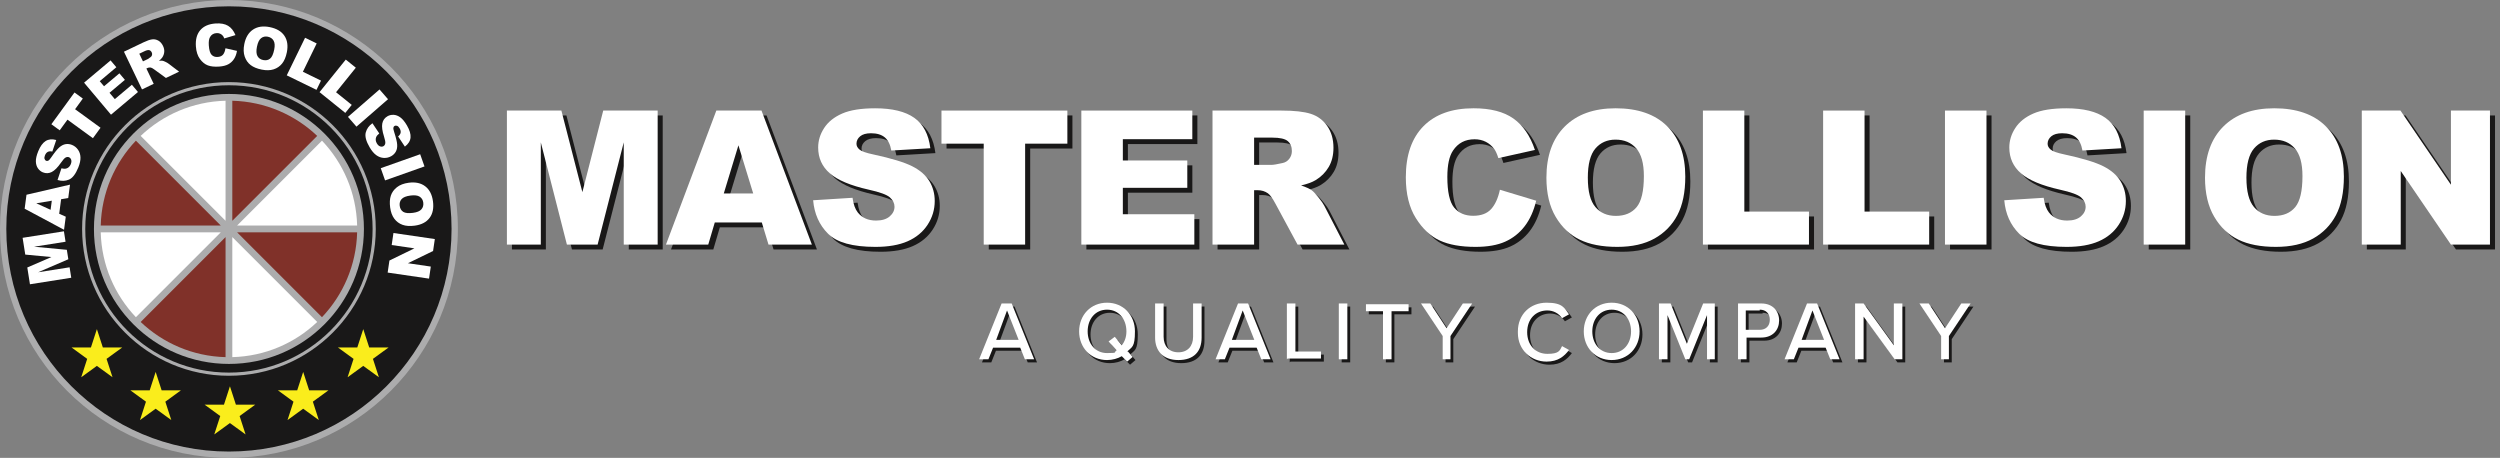 <?xml version="1.0" encoding="UTF-8"?> <svg xmlns="http://www.w3.org/2000/svg" version="1.1" viewBox="0 0 409.506 75"><rect x="0" y="0" width="409.506" height="75" fill="#808080" stroke="none"/><defs><style> .cls-1 { fill: #191818; } .cls-2 { fill: #fff; } .cls-3 { fill: #faed1c; } .cls-4 { fill: #803129; } .cls-5 { fill: #acacad; } </style></defs><g><g id="Layer_1"><g><path class="cls-1" d="M83.86,18.91h8.922l3.44,13.358,3.416-13.358h8.916v21.954h-5.556v-16.743l-4.281,16.743h-5.029l-4.273-16.743v16.743h-5.556v-21.954Z"></path><path class="cls-1" d="M125.613,37.24h-7.702l-1.07,3.624h-6.927l8.251-21.954h7.4l8.25,21.954h-7.104l-1.098-3.624ZM124.205,32.492l-2.423-7.892-2.398,7.892h4.821Z"></path><path class="cls-1" d="M134.022,33.601l6.454-.404c.14,1.048.424,1.847.854,2.396.699.889,1.697,1.333,2.995,1.333.968,0,1.715-.227,2.239-.681.524-.454.786-.981.786-1.58,0-.569-.25-1.078-.749-1.527-.499-.449-1.657-.873-3.474-1.273-2.975-.669-5.097-1.557-6.364-2.666-1.278-1.108-1.917-2.521-1.917-4.238,0-1.128.327-2.194.981-3.197.654-1.003,1.637-1.792,2.95-2.366,1.313-.574,3.112-.861,5.399-.861,2.805,0,4.944.522,6.417,1.565,1.472,1.043,2.348,2.703,2.628,4.979l-6.394.374c-.17-.988-.527-1.707-1.071-2.156-.544-.449-1.295-.674-2.254-.674-.789,0-1.383.167-1.782.502-.399.335-.599.741-.599,1.22,0,.35.165.664.494.943.319.29,1.078.559,2.276.809,2.965.639,5.089,1.286,6.372,1.939,1.283.654,2.216,1.465,2.8,2.433.584.968.876,2.052.876,3.25,0,1.408-.389,2.706-1.168,3.894-.779,1.188-1.867,2.089-3.265,2.703-1.398.614-3.16.921-5.286.921-3.734,0-6.32-.719-7.757-2.156s-2.251-3.265-2.441-5.481Z"></path><path class="cls-1" d="M155.044,18.91h20.621v5.421h-6.919v16.533h-6.784v-16.533h-6.919v-5.421Z"></path><path class="cls-1" d="M177.953,18.91h18.18v4.687h-11.381v3.489h10.558v4.478h-10.558v4.328h11.711v4.972h-18.509v-21.954Z"></path><path class="cls-1" d="M199.439,40.864v-21.954h11.306c2.097,0,3.699.18,4.807.539,1.109.359,2.001,1.026,2.681,1.999.679.973,1.018,2.159,1.018,3.557,0,1.218-.26,2.269-.78,3.152-.519.883-1.233,1.6-2.142,2.149-.579.35-1.374.639-2.382.869.807.27,1.397.54,1.766.809.249.18.61.565,1.085,1.154.474.59.791,1.044.95,1.364l3.286,6.362h-7.666l-3.626-6.709c-.459-.869-.869-1.432-1.228-1.692-.489-.339-1.043-.509-1.662-.509h-.599v8.91h-6.814ZM206.253,27.805h2.86c.309,0,.908-.1,1.797-.3.449-.09.816-.319,1.101-.689.285-.369.427-.794.427-1.273,0-.709-.225-1.253-.674-1.632-.449-.379-1.293-.569-2.531-.569h-2.98v4.463Z"></path><path class="cls-1" d="M246.516,31.878l5.945,1.797c-.4,1.667-1.029,3.06-1.887,4.178-.859,1.118-1.924,1.962-3.197,2.531-1.273.569-2.893.853-4.859.853-2.387,0-4.335-.347-5.848-1.04-1.512-.693-2.818-1.913-3.916-3.659-1.099-1.746-1.648-3.981-1.648-6.705,0-3.632.966-6.423,2.898-8.373,1.932-1.95,4.665-2.926,8.199-2.926,2.765,0,4.939.559,6.522,1.677,1.582,1.118,2.757,2.835,3.526,5.151l-5.99,1.333c-.209-.669-.429-1.158-.659-1.468-.38-.519-.844-.918-1.392-1.198-.549-.279-1.163-.419-1.842-.419-1.537,0-2.716.618-3.534,1.855-.619.917-.928,2.358-.928,4.322,0,2.433.369,4.101,1.108,5.003.739.903,1.777,1.354,3.115,1.354,1.298,0,2.279-.364,2.943-1.093.664-.729,1.146-1.787,1.445-3.175Z"></path><path class="cls-1" d="M254.135,29.902c0-3.584.998-6.374,2.995-8.371,1.997-1.997,4.777-2.995,8.341-2.995,3.654,0,6.469.981,8.446,2.943,1.977,1.962,2.965,4.71,2.965,8.244,0,2.566-.432,4.67-1.295,6.312-.864,1.642-2.112,2.92-3.744,3.834-1.633.913-3.667,1.37-6.103,1.37-2.476,0-4.525-.394-6.147-1.183-1.623-.789-2.938-2.037-3.946-3.744-1.008-1.707-1.513-3.844-1.513-6.409ZM260.919,29.932c0,2.216.412,3.809,1.235,4.777.824.968,1.944,1.453,3.362,1.453,1.458,0,2.586-.474,3.385-1.423.798-.948,1.198-2.651,1.198-5.107,0-2.067-.417-3.576-1.251-4.53-.834-.953-1.964-1.43-3.392-1.43-1.368,0-2.466.484-3.295,1.453-.829.968-1.243,2.571-1.243,4.807Z"></path><path class="cls-1" d="M279.77,18.91h6.784v16.548h10.587v5.406h-17.371v-21.954Z"></path><path class="cls-1" d="M299.459,18.91h6.784v16.548h10.587v5.406h-17.371v-21.954Z"></path><path class="cls-1" d="M319.418,18.91h6.799v21.954h-6.799v-21.954Z"></path><path class="cls-1" d="M329.134,33.601l6.454-.404c.139,1.048.424,1.847.854,2.396.698.889,1.697,1.333,2.995,1.333.968,0,1.715-.227,2.238-.681.524-.454.786-.981.786-1.58,0-.569-.249-1.078-.748-1.527-.5-.449-1.658-.873-3.474-1.273-2.975-.669-5.097-1.557-6.365-2.666-1.278-1.108-1.917-2.521-1.917-4.238,0-1.128.327-2.194.981-3.197.654-1.003,1.637-1.792,2.95-2.366,1.313-.574,3.112-.861,5.398-.861,2.806,0,4.944.522,6.417,1.565,1.472,1.043,2.348,2.703,2.628,4.979l-6.394.374c-.17-.988-.527-1.707-1.071-2.156s-1.295-.674-2.254-.674c-.789,0-1.383.167-1.782.502-.399.335-.599.741-.599,1.22,0,.35.165.664.494.943.319.29,1.078.559,2.276.809,2.965.639,5.089,1.286,6.372,1.939,1.283.654,2.216,1.465,2.8,2.433.584.968.876,2.052.876,3.25,0,1.408-.389,2.706-1.168,3.894-.779,1.188-1.867,2.089-3.265,2.703-1.398.614-3.16.921-5.286.921-3.734,0-6.32-.719-7.757-2.156s-2.252-3.265-2.441-5.481Z"></path><path class="cls-1" d="M351.969,18.91h6.799v21.954h-6.799v-21.954Z"></path><path class="cls-1" d="M362.014,29.902c0-3.584.998-6.374,2.995-8.371,1.997-1.997,4.777-2.995,8.341-2.995,3.654,0,6.469.981,8.446,2.943,1.977,1.962,2.965,4.71,2.965,8.244,0,2.566-.432,4.67-1.295,6.312-.864,1.642-2.112,2.92-3.744,3.834-1.633.913-3.667,1.37-6.103,1.37-2.476,0-4.525-.394-6.147-1.183-1.623-.789-2.938-2.037-3.946-3.744-1.008-1.707-1.513-3.844-1.513-6.409ZM368.798,29.932c0,2.216.412,3.809,1.235,4.777.824.968,1.944,1.453,3.362,1.453,1.458,0,2.586-.474,3.385-1.423.798-.948,1.198-2.651,1.198-5.107,0-2.067-.417-3.576-1.251-4.53-.834-.953-1.964-1.43-3.392-1.43-1.368,0-2.466.484-3.295,1.453-.829.968-1.243,2.571-1.243,4.807Z"></path><path class="cls-1" d="M387.693,18.91h6.335l8.266,12.146v-12.146h6.395v21.954h-6.395l-8.221-12.054v12.054h-6.38v-21.954Z"></path></g><g><path class="cls-1" d="M168.344,59.359l-.762-1.905h-4.444l-.762,1.905h-1.524l3.682-9.142h1.651l3.682,9.142h-1.524ZM165.423,51.359l-1.778,4.825h3.682l-1.905-4.825Z"></path><path class="cls-1" d="M185.231,58.089l.762.889-.889.762-.889-.889c-.635.381-1.524.635-2.413.635-2.667,0-4.571-2.032-4.571-4.698s1.905-4.698,4.571-4.698,4.571,2.032,4.571,4.698-.508,2.54-1.27,3.301h.127ZM183.327,57.835l-1.27-1.397,1.016-.762,1.143,1.397c.508-.635.762-1.397.762-2.286,0-2.032-1.27-3.555-3.174-3.555s-3.174,1.524-3.174,3.555,1.27,3.555,3.174,3.555,1.016-.127,1.524-.381h0v-.127Z"></path><path class="cls-1" d="M189.676,50.216h1.397v5.46c0,1.524.889,2.54,2.413,2.54s2.413-1.016,2.413-2.54v-5.46h1.397v5.587c0,2.286-1.27,3.682-3.809,3.682s-3.809-1.524-3.809-3.682v-5.587h0Z"></path><path class="cls-1" d="M207.071,59.359l-.762-1.905h-4.444l-.762,1.905h-1.524l3.682-9.142h1.651l3.682,9.142h-1.524ZM204.024,51.359l-1.778,4.825h3.682l-1.905-4.825Z"></path><path class="cls-1" d="M211.262,59.359v-9.142h1.397v7.873h4.19v1.143h-5.46l-.127.127Z"></path><path class="cls-1" d="M219.769,59.359v-9.142h1.397v9.142h-1.397Z"></path><path class="cls-1" d="M227.007,59.359v-7.873h-2.793v-1.143h6.984v1.143h-2.793v7.873h-1.397Z"></path><path class="cls-1" d="M236.784,59.359v-3.809l-3.555-5.333h1.524l2.667,4.063,2.667-4.063h1.524l-3.555,5.333v3.809h-1.397.127Z"></path><path class="cls-1" d="M249.101,54.787c0-2.793,2.032-4.698,4.698-4.698s2.92.889,3.682,1.905l-1.143.635c-.508-.762-1.397-1.27-2.413-1.27-1.905,0-3.301,1.397-3.301,3.555s1.397,3.555,3.301,3.555,2.032-.508,2.413-1.27l1.143.635c-.762,1.016-1.778,1.905-3.682,1.905-2.54,0-4.698-1.905-4.698-4.698v-.254Z"></path><path class="cls-1" d="M264.465,50.089c2.667,0,4.571,2.032,4.571,4.698s-1.905,4.698-4.571,4.698-4.571-2.032-4.571-4.698,1.905-4.698,4.571-4.698ZM264.465,51.232c-1.905,0-3.174,1.524-3.174,3.555s1.27,3.555,3.174,3.555,3.174-1.524,3.174-3.555-1.27-3.555-3.174-3.555Z"></path><path class="cls-1" d="M280.083,59.359v-7.238l-2.92,7.238h-.635l-2.92-7.238v7.238h-1.397v-9.142h1.905l2.667,6.603,2.667-6.603h1.905v9.142h-1.397.127Z"></path><path class="cls-1" d="M285.162,59.359v-9.142h3.809c1.905,0,2.92,1.27,2.92,2.793s-1.016,2.793-2.92,2.793h-2.413v3.555h-1.397ZM288.717,51.359h-2.286v3.174h2.286c1.016,0,1.651-.635,1.651-1.651s-.635-1.651-1.651-1.651v.127Z"></path><path class="cls-1" d="M300.272,59.359l-.762-1.905h-4.444l-.762,1.905h-1.524l3.682-9.142h1.651l3.682,9.142h-1.524,0ZM297.352,51.359l-1.778,4.825h3.682l-1.905-4.825h0Z"></path><path class="cls-1" d="M310.811,59.359l-5.079-6.984v6.984h-1.397v-9.142h1.397l4.952,6.857v-6.857h1.397v9.142h-1.27Z"></path><path class="cls-1" d="M318.43,59.359v-3.809l-3.555-5.333h1.524l2.667,4.063,2.667-4.063h1.524l-3.555,5.333v3.809h-1.397.127Z"></path></g><g><path class="cls-2" d="M83.033,18.111h8.922l3.44,13.358,3.416-13.358h8.916v21.954h-5.556v-16.743l-4.281,16.743h-5.029l-4.273-16.743v16.743h-5.556v-21.954Z"></path><path class="cls-2" d="M124.785,36.441h-7.702l-1.07,3.624h-6.927l8.251-21.954h7.4l8.25,21.954h-7.104l-1.098-3.624ZM123.378,31.694l-2.423-7.892-2.398,7.892h4.821Z"></path><path class="cls-2" d="M133.194,32.802l6.454-.404c.14,1.048.424,1.847.854,2.396.699.889,1.697,1.333,2.995,1.333.968,0,1.715-.227,2.239-.681.524-.454.786-.981.786-1.58,0-.569-.25-1.078-.749-1.527-.499-.449-1.657-.873-3.474-1.273-2.975-.669-5.097-1.557-6.364-2.666-1.278-1.108-1.917-2.521-1.917-4.238,0-1.128.327-2.194.981-3.197.654-1.003,1.637-1.792,2.95-2.366,1.313-.574,3.112-.861,5.399-.861,2.805,0,4.944.522,6.417,1.565,1.472,1.043,2.348,2.703,2.628,4.979l-6.394.374c-.17-.988-.527-1.707-1.071-2.156-.544-.449-1.295-.674-2.254-.674-.789,0-1.383.167-1.782.502-.399.335-.599.741-.599,1.22,0,.35.165.664.494.943.319.29,1.078.559,2.276.809,2.965.639,5.089,1.286,6.372,1.939,1.283.654,2.216,1.465,2.8,2.433.584.968.876,2.052.876,3.25,0,1.408-.389,2.706-1.168,3.894-.779,1.188-1.867,2.089-3.265,2.703-1.398.614-3.16.921-5.286.921-3.734,0-6.32-.719-7.757-2.156s-2.251-3.265-2.441-5.481Z"></path><path class="cls-2" d="M154.216,18.111h20.621v5.421h-6.919v16.533h-6.784v-16.533h-6.919v-5.421Z"></path><path class="cls-2" d="M177.125,18.111h18.18v4.687h-11.381v3.489h10.558v4.478h-10.558v4.328h11.711v4.972h-18.509v-21.954Z"></path><path class="cls-2" d="M198.612,40.065v-21.954h11.306c2.097,0,3.699.18,4.807.539,1.109.359,2.001,1.026,2.681,1.999.679.973,1.018,2.159,1.018,3.557,0,1.218-.26,2.269-.78,3.152-.519.883-1.233,1.6-2.142,2.149-.579.35-1.374.639-2.382.869.807.27,1.397.54,1.766.809.249.18.61.565,1.085,1.154.474.59.791,1.044.95,1.364l3.286,6.362h-7.666l-3.626-6.709c-.459-.869-.869-1.432-1.228-1.692-.489-.339-1.043-.509-1.662-.509h-.599v8.91h-6.814ZM205.426,27.006h2.86c.309,0,.908-.1,1.797-.3.449-.09.816-.319,1.101-.689.285-.369.427-.794.427-1.273,0-.709-.225-1.253-.674-1.632-.449-.379-1.293-.569-2.531-.569h-2.98v4.463Z"></path><path class="cls-2" d="M245.688,31.08l5.945,1.797c-.4,1.667-1.029,3.06-1.887,4.178-.859,1.118-1.924,1.962-3.197,2.531-1.273.569-2.893.853-4.859.853-2.387,0-4.335-.347-5.848-1.04-1.512-.693-2.818-1.913-3.916-3.659-1.099-1.746-1.648-3.981-1.648-6.705,0-3.632.966-6.423,2.898-8.373,1.932-1.95,4.665-2.926,8.199-2.926,2.765,0,4.939.559,6.522,1.677,1.582,1.118,2.757,2.835,3.526,5.151l-5.99,1.333c-.209-.669-.429-1.158-.659-1.468-.38-.519-.844-.918-1.392-1.198-.549-.279-1.163-.419-1.842-.419-1.537,0-2.716.618-3.534,1.855-.619.917-.928,2.358-.928,4.322,0,2.433.369,4.101,1.108,5.003.739.903,1.777,1.354,3.115,1.354,1.298,0,2.279-.364,2.943-1.093.664-.729,1.146-1.787,1.445-3.175Z"></path><path class="cls-2" d="M253.307,29.103c0-3.584.998-6.374,2.995-8.371,1.997-1.997,4.777-2.995,8.341-2.995,3.654,0,6.469.981,8.446,2.943,1.977,1.962,2.965,4.71,2.965,8.244,0,2.566-.432,4.67-1.295,6.312-.864,1.642-2.112,2.92-3.744,3.834-1.633.913-3.667,1.37-6.103,1.37-2.476,0-4.525-.394-6.147-1.183-1.623-.789-2.938-2.037-3.946-3.744-1.008-1.707-1.513-3.844-1.513-6.409ZM260.091,29.133c0,2.216.412,3.809,1.235,4.777.824.968,1.944,1.453,3.362,1.453,1.458,0,2.586-.474,3.385-1.423.798-.948,1.198-2.651,1.198-5.107,0-2.067-.417-3.576-1.251-4.53-.834-.953-1.964-1.43-3.392-1.43-1.368,0-2.466.484-3.295,1.453-.829.968-1.243,2.571-1.243,4.807Z"></path><path class="cls-2" d="M278.942,18.111h6.784v16.548h10.587v5.406h-17.371v-21.954Z"></path><path class="cls-2" d="M298.632,18.111h6.784v16.548h10.587v5.406h-17.371v-21.954Z"></path><path class="cls-2" d="M318.591,18.111h6.799v21.954h-6.799v-21.954Z"></path><path class="cls-2" d="M328.307,32.802l6.454-.404c.139,1.048.424,1.847.854,2.396.698.889,1.697,1.333,2.995,1.333.968,0,1.715-.227,2.238-.681.524-.454.786-.981.786-1.58,0-.569-.249-1.078-.748-1.527-.5-.449-1.658-.873-3.474-1.273-2.975-.669-5.097-1.557-6.365-2.666-1.278-1.108-1.917-2.521-1.917-4.238,0-1.128.327-2.194.981-3.197.654-1.003,1.637-1.792,2.95-2.366,1.313-.574,3.112-.861,5.398-.861,2.806,0,4.944.522,6.417,1.565,1.472,1.043,2.348,2.703,2.628,4.979l-6.394.374c-.17-.988-.527-1.707-1.071-2.156s-1.295-.674-2.254-.674c-.789,0-1.383.167-1.782.502-.399.335-.599.741-.599,1.22,0,.35.165.664.494.943.319.29,1.078.559,2.276.809,2.965.639,5.089,1.286,6.372,1.939,1.283.654,2.216,1.465,2.8,2.433.584.968.876,2.052.876,3.25,0,1.408-.389,2.706-1.168,3.894-.779,1.188-1.867,2.089-3.265,2.703-1.398.614-3.16.921-5.286.921-3.734,0-6.32-.719-7.757-2.156s-2.252-3.265-2.441-5.481Z"></path><path class="cls-2" d="M351.141,18.111h6.799v21.954h-6.799v-21.954Z"></path><path class="cls-2" d="M361.186,29.103c0-3.584.998-6.374,2.995-8.371,1.997-1.997,4.777-2.995,8.341-2.995,3.654,0,6.469.981,8.446,2.943,1.977,1.962,2.965,4.71,2.965,8.244,0,2.566-.432,4.67-1.295,6.312-.864,1.642-2.112,2.92-3.744,3.834-1.633.913-3.667,1.37-6.103,1.37-2.476,0-4.525-.394-6.147-1.183-1.623-.789-2.938-2.037-3.946-3.744-1.008-1.707-1.513-3.844-1.513-6.409ZM367.97,29.133c0,2.216.412,3.809,1.235,4.777.824.968,1.944,1.453,3.362,1.453,1.458,0,2.586-.474,3.385-1.423.798-.948,1.198-2.651,1.198-5.107,0-2.067-.417-3.576-1.251-4.53-.834-.953-1.964-1.43-3.392-1.43-1.368,0-2.466.484-3.295,1.453-.829.968-1.243,2.571-1.243,4.807Z"></path><path class="cls-2" d="M386.866,18.111h6.335l8.266,12.146v-12.146h6.395v21.954h-6.395l-8.221-12.054v12.054h-6.38v-21.954Z"></path></g><g><path class="cls-2" d="M167.875,58.851l-.762-1.905h-4.444l-.762,1.905h-1.524l3.682-9.142h1.651l3.682,9.142h-1.524ZM164.955,50.851l-1.778,4.825h3.682l-1.905-4.825Z"></path><path class="cls-2" d="M184.763,57.581l.762.889-.889.762-.889-.889c-.635.381-1.524.635-2.413.635-2.667,0-4.571-2.032-4.571-4.698s1.905-4.698,4.571-4.698,4.571,2.032,4.571,4.698-.508,2.54-1.27,3.301h.127ZM182.859,57.327l-1.27-1.397,1.016-.762,1.143,1.397c.508-.635.762-1.397.762-2.286,0-2.032-1.27-3.555-3.174-3.555s-3.174,1.524-3.174,3.555,1.27,3.555,3.174,3.555,1.016-.127,1.524-.381h0v-.127Z"></path><path class="cls-2" d="M189.207,49.708h1.397v5.46c0,1.524.889,2.54,2.413,2.54s2.413-1.016,2.413-2.54v-5.46h1.397v5.587c0,2.286-1.27,3.682-3.809,3.682s-3.809-1.524-3.809-3.682v-5.587h0Z"></path><path class="cls-2" d="M206.603,58.851l-.762-1.905h-4.444l-.762,1.905h-1.524l3.682-9.142h1.651l3.682,9.142h-1.524ZM203.556,50.851l-1.778,4.825h3.682l-1.905-4.825Z"></path><path class="cls-2" d="M210.793,58.851v-9.142h1.397v7.873h4.19v1.143h-5.46l-.127.127Z"></path><path class="cls-2" d="M219.301,58.851v-9.142h1.397v9.142h-1.397Z"></path><path class="cls-2" d="M226.539,58.851v-7.873h-2.793v-1.143h6.984v1.143h-2.793v7.873h-1.397Z"></path><path class="cls-2" d="M236.316,58.851v-3.809l-3.555-5.333h1.524l2.667,4.063,2.667-4.063h1.524l-3.555,5.333v3.809h-1.397.127Z"></path><path class="cls-2" d="M248.632,54.28c0-2.793,2.032-4.698,4.698-4.698s2.92.889,3.682,1.905l-1.143.635c-.508-.762-1.397-1.27-2.413-1.27-1.905,0-3.301,1.397-3.301,3.555s1.397,3.555,3.301,3.555,2.032-.508,2.413-1.27l1.143.635c-.762,1.016-1.778,1.905-3.682,1.905-2.54,0-4.698-1.905-4.698-4.698v-.254Z"></path><path class="cls-2" d="M263.997,49.581c2.667,0,4.571,2.032,4.571,4.698s-1.905,4.698-4.571,4.698-4.571-2.032-4.571-4.698,1.905-4.698,4.571-4.698ZM263.997,50.724c-1.905,0-3.174,1.524-3.174,3.555s1.27,3.555,3.174,3.555,3.174-1.524,3.174-3.555-1.27-3.555-3.174-3.555Z"></path><path class="cls-2" d="M279.615,58.851v-7.238l-2.92,7.238h-.635l-2.92-7.238v7.238h-1.397v-9.142h1.905l2.667,6.603,2.667-6.603h1.905v9.142h-1.397.127Z"></path><path class="cls-2" d="M284.694,58.851v-9.142h3.809c1.905,0,2.92,1.27,2.92,2.793s-1.016,2.793-2.92,2.793h-2.413v3.555h-1.397ZM288.249,50.851h-2.286v3.174h2.286c1.016,0,1.651-.635,1.651-1.651s-.635-1.651-1.651-1.651v.127Z"></path><path class="cls-2" d="M299.804,58.851l-.762-1.905h-4.444l-.762,1.905h-1.524l3.682-9.142h1.651l3.682,9.142h-1.524,0ZM296.884,50.851l-1.778,4.825h3.682l-1.905-4.825h0Z"></path><path class="cls-2" d="M310.343,58.851l-5.079-6.984v6.984h-1.397v-9.142h1.397l4.952,6.857v-6.857h1.397v9.142h-1.27Z"></path><path class="cls-2" d="M317.962,58.851v-3.809l-3.555-5.333h1.524l2.667,4.063,2.667-4.063h1.524l-3.555,5.333v3.809h-1.397.127Z"></path></g><circle class="cls-5" cx="37.5" cy="37.5" r="37.5"></circle><circle class="cls-1" cx="37.5" cy="37.5" r="36.466"></circle><path class="cls-5" d="M37.5,13.966c12.998,0,23.534,10.537,23.534,23.534s-10.537,23.534-23.534,23.534-23.534-10.537-23.534-23.534,10.537-23.534,23.534-23.534M37.5,13.448c-13.262,0-24.052,10.79-24.052,24.052s10.79,24.052,24.052,24.052,24.052-10.79,24.052-24.052-10.79-24.052-24.052-24.052h0Z"></path><circle class="cls-5" cx="37.5" cy="37.5" r="22.112"></circle><g><path class="cls-2" d="M36.947,16.501c-5.384.139-10.263,2.304-13.905,5.76l13.905,13.905v-19.665Z"></path><path class="cls-4" d="M38.053,16.501v19.665l13.905-13.905c-3.642-3.456-8.521-5.621-13.905-5.76Z"></path><path class="cls-2" d="M36.165,38.053h-19.665c.139,5.384,2.304,10.263,5.76,13.905l13.905-13.905Z"></path><path class="cls-4" d="M36.165,36.947l-13.905-13.905c-3.456,3.642-5.621,8.521-5.76,13.905h19.665Z"></path><path class="cls-4" d="M36.947,38.835l-13.905,13.905c3.642,3.456,8.521,5.621,13.905,5.76v-19.665Z"></path><path class="cls-2" d="M38.053,38.834v19.665c5.384-.139,10.263-2.304,13.905-5.76l-13.905-13.905Z"></path><path class="cls-2" d="M38.835,36.947h19.665c-.139-5.384-2.304-10.263-5.76-13.905l-13.905,13.905Z"></path><path class="cls-4" d="M38.835,38.053l13.905,13.905c3.456-3.642,5.621-8.521,5.76-13.905h-19.665Z"></path></g><path class="cls-3" d="M11.728,56.921h3.165l.978-3.012.978,3.012h3.165l-2.558,1.862.978,3.012-2.564-1.862-2.564,1.862.978-3.012-2.558-1.862Z"></path><path class="cls-3" d="M21.355,63.934h3.165l.978-3.012.978,3.012h3.165l-2.558,1.862.978,3.012-2.564-1.862-2.564,1.862.978-3.012-2.558-1.862Z"></path><path class="cls-3" d="M33.521,66.286h3.165l.978-3.012.978,3.012h3.165l-2.558,1.862.978,3.012-2.564-1.862-2.564,1.862.978-3.012-2.558-1.862Z"></path><path class="cls-3" d="M45.52,63.934h3.165l.978-3.012.978,3.012h3.165l-2.558,1.862.978,3.012-2.564-1.862-2.564,1.862.978-3.012-2.558-1.862Z"></path><path class="cls-3" d="M55.36,56.921h3.165l.978-3.012.978,3.012h3.165l-2.558,1.862.978,3.012-2.564-1.862-2.564,1.862.978-3.012-2.558-1.862Z"></path><g><path class="cls-2" d="M4.905,46.564l-.434-2.749,3.949-1.71-4.283-.403-.434-2.748,6.766-1.068.27,1.712-5.16.814,5.368.505.245,1.55-4.952,2.131,5.16-.814.27,1.712-6.766,1.068Z"></path><path class="cls-2" d="M10.011,32.633l-.315,2.382,1.077.479-.283,2.142-6.453-3.449.302-2.289,7.128-1.655-.29,2.197-1.166.192ZM8.485,32.875l-2.54.427,2.343,1.064.197-1.491Z"></path><path class="cls-2" d="M9.424,29.485l.64-1.913c.319.083.584.094.793.034.339-.098.584-.334.737-.71.114-.28.136-.522.066-.727s-.191-.342-.365-.413c-.164-.067-.341-.054-.529.037-.188.092-.447.377-.776.855-.542.782-1.048,1.291-1.518,1.527-.47.239-.954.258-1.45.057-.326-.132-.596-.352-.809-.659-.213-.307-.326-.684-.338-1.131-.012-.447.116-1.001.385-1.662.329-.811.731-1.368,1.205-1.672.474-.303,1.057-.362,1.748-.175l-.642,1.893c-.306-.067-.555-.048-.749.057-.194.105-.347.295-.459.572-.093.228-.114.419-.064.574.05.155.144.26.283.316.101.041.211.03.331-.032.121-.058.288-.246.501-.563.533-.782.969-1.32,1.308-1.615.34-.294.684-.469,1.032-.524.349-.055.696-.013,1.042.128.407.165.737.43.989.795.252.365.385.785.398,1.261.013.476-.105,1.022-.354,1.636-.438,1.08-.949,1.743-1.534,1.99-.584.247-1.208.268-1.871.063Z"></path><path class="cls-2" d="M8.414,20.35l3.787-5.201,1.367.996-1.271,1.745,4.17,3.036-1.246,1.711-4.17-3.037-1.271,1.745-1.367-.996Z"></path><path class="cls-2" d="M13.772,13.544l4.342-3.65.941,1.119-2.718,2.285.701.833,2.521-2.12.899,1.069-2.521,2.12.869,1.034,2.797-2.351.998,1.187-4.42,3.716-4.408-5.243Z"></path><path class="cls-2" d="M23.26,14.646l-2.958-6.178,3.182-1.523c.59-.282,1.065-.448,1.425-.496s.701.019,1.024.201c.322.182.577.47.766.864.164.343.233.673.205.992-.027.319-.132.616-.313.893-.116.176-.3.365-.553.565.264-.033.466-.036.606-.01.094.017.248.077.461.179.213.102.363.187.451.256l1.782,1.348-2.157,1.033-1.924-1.399c-.246-.183-.437-.286-.574-.311-.183-.03-.362-.003-.536.081l-.169.081,1.201,2.507-1.917.918ZM23.418,10.053l.805-.385c.087-.042.242-.15.465-.326.114-.086.187-.2.217-.342.03-.142.013-.281-.051-.416-.096-.199-.232-.322-.41-.369-.178-.046-.441.014-.789.181l-.839.402.601,1.256Z"></path><path class="cls-2" d="M36.929,7.906l1.89.429c-.088.528-.253.975-.496,1.342s-.556.653-.94.858c-.384.205-.882.329-1.494.372-.743.052-1.357-.013-1.843-.195-.486-.183-.919-.533-1.299-1.053-.38-.519-.6-1.203-.66-2.051-.08-1.13.16-2.02.718-2.67s1.388-1.013,2.488-1.091c.861-.061,1.55.066,2.067.379.517.313.921.822,1.211,1.526l-1.835.546c-.08-.204-.159-.351-.237-.442-.129-.153-.283-.267-.46-.342-.177-.075-.371-.105-.582-.09-.479.034-.832.252-1.059.655-.173.299-.237.754-.194,1.366.053.757.205,1.268.455,1.533.25.265.583.382.999.353.404-.028.701-.163.892-.405.191-.241.317-.581.38-1.02Z"></path><path class="cls-2" d="M40.017,7.218c.221-1.096.699-1.888,1.433-2.375.734-.487,1.646-.621,2.736-.401,1.118.226,1.918.699,2.402,1.421s.616,1.623.398,2.704c-.158.785-.42,1.402-.786,1.851-.366.449-.826.763-1.382.941-.556.179-1.206.193-1.951.042-.757-.153-1.36-.4-1.807-.741-.448-.341-.773-.804-.976-1.389s-.225-1.269-.067-2.054ZM42.09,7.646c-.137.678-.109,1.19.083,1.537.192.347.505.564.939.652.446.09.82.015,1.123-.226.303-.241.53-.737.682-1.488.128-.632.093-1.12-.103-1.463-.196-.343-.513-.559-.949-.647-.418-.084-.784-.004-1.097.241-.313.245-.539.71-.677,1.393Z"></path><path class="cls-2" d="M49.972,6.187l1.903.927-2.262,4.641,2.969,1.448-.739,1.516-4.872-2.375,3.001-6.157Z"></path><path class="cls-2" d="M56.638,9.761l1.648,1.328-3.24,4.02,2.572,2.073-1.058,1.313-4.22-3.401,4.298-5.333Z"></path><path class="cls-2" d="M62.168,14.652l1.391,1.601-5.17,4.493-1.391-1.601,5.17-4.493Z"></path><path class="cls-2" d="M61.002,20.185l1.125,1.675c-.26.203-.431.405-.511.607-.129.328-.092.667.112,1.017.152.261.331.426.536.496s.388.057.549-.037c.153-.09.251-.237.294-.442.043-.205-.025-.584-.204-1.136-.288-.907-.383-1.618-.283-2.134.097-.519.378-.913.84-1.183.304-.177.643-.257,1.016-.239.373.018.74.159,1.102.422s.722.703,1.082,1.319c.441.756.637,1.414.588,1.975-.049.561-.359,1.058-.928,1.492l-1.107-1.664c.24-.201.377-.411.413-.628.035-.217-.022-.455-.173-.713-.124-.212-.263-.346-.416-.401-.153-.055-.294-.045-.423.031-.094.055-.153.149-.176.282-.028.132.019.378.14.741.294.899.454,1.573.48,2.022.026.448-.046.828-.215,1.137-.169.31-.415.559-.738.747-.379.221-.79.321-1.233.298s-.857-.174-1.242-.454c-.385-.28-.745-.706-1.08-1.279-.588-1.006-.801-1.816-.64-2.429.161-.614.525-1.12,1.092-1.52Z"></path><path class="cls-2" d="M68.825,25.263l.708,2-6.457,2.287-.708-2,6.457-2.287Z"></path><path class="cls-2" d="M66.935,29.935c1.108-.149,2.013.044,2.713.579.7.535,1.124,1.353,1.272,2.455.152,1.13-.035,2.041-.56,2.734s-1.333,1.112-2.426,1.259c-.793.106-1.462.06-2.006-.139-.544-.199-.991-.532-1.341-.999-.35-.467-.576-1.077-.677-1.83-.103-.766-.066-1.416.111-1.95.177-.534.508-.993.994-1.376.486-.383,1.126-.627,1.919-.734ZM67.208,32.034c-.685.092-1.161.285-1.426.58s-.368.661-.31,1.1c.06.451.254.78.58.988.326.208.869.261,1.629.159.639-.086,1.089-.277,1.349-.575.26-.297.361-.667.302-1.108-.057-.423-.252-.743-.586-.959-.334-.216-.847-.278-1.538-.185Z"></path><path class="cls-2" d="M71.225,39.158l-.286,1.956-4.123,2.004,3.75.548-.289,1.974-6.778-.991.289-1.974,4.092-1.994-3.721-.544.288-1.97,6.778.991Z"></path></g></g></g></svg> 